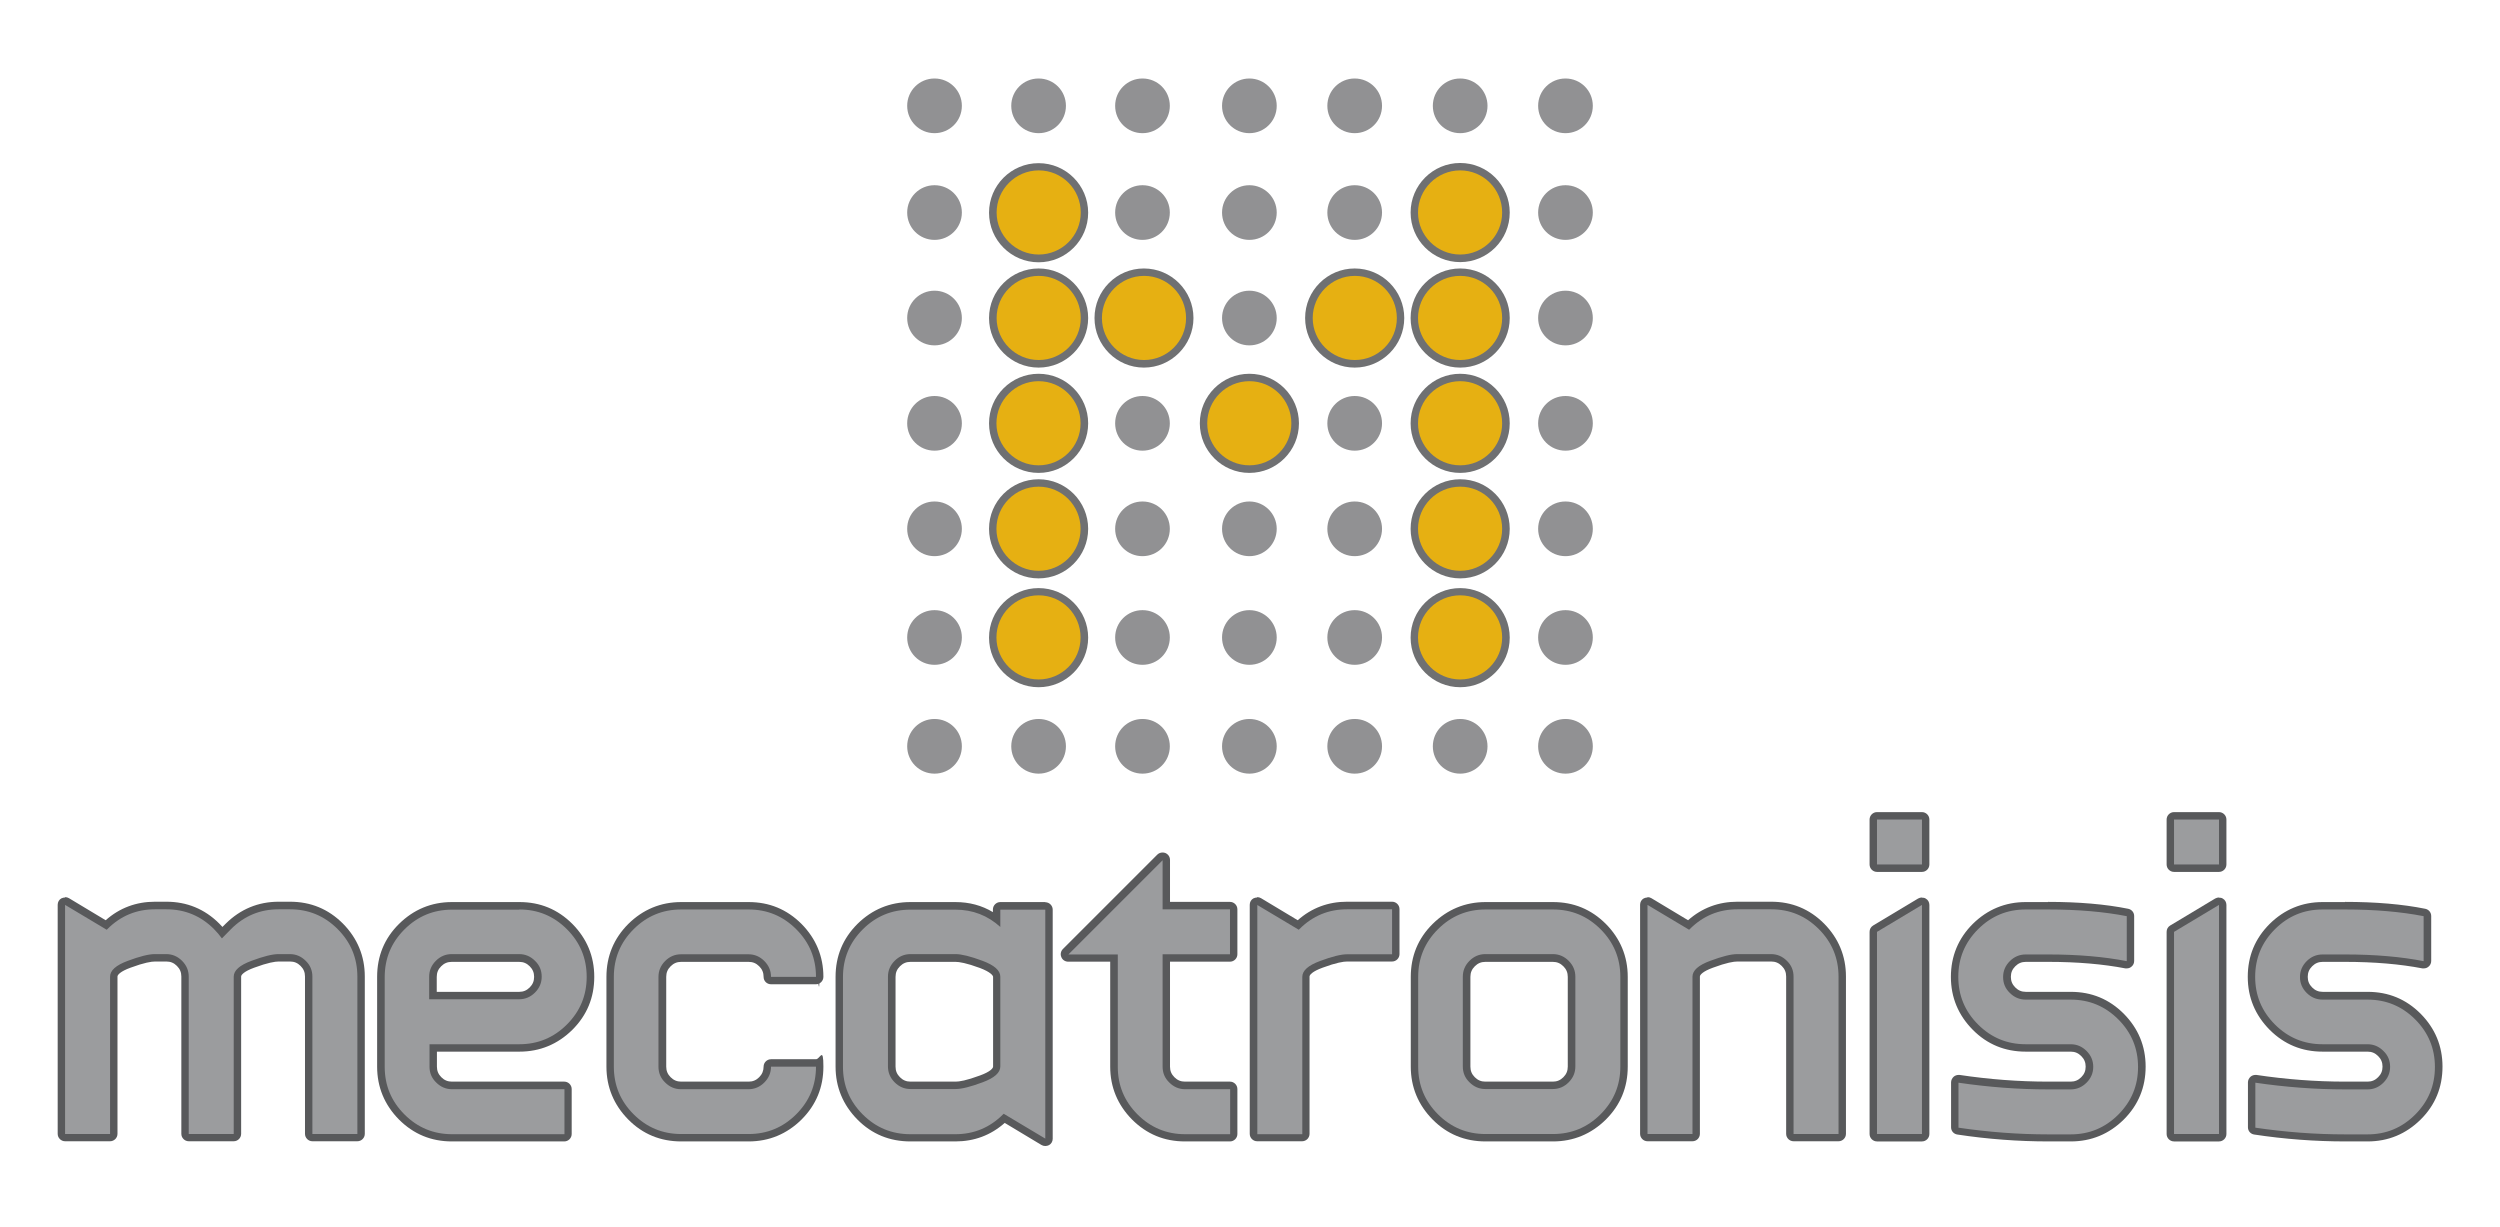 <?xml version="1.0" encoding="UTF-8" standalone="no"?>
<svg xmlns="http://www.w3.org/2000/svg" id="Layer_1" version="1.1" viewBox="0 0 1417.3 695.8" width="1417.3" height="695.8">
  <defs>
    <style>
      .st0 {
        fill: #58595b;
      }

      .st1 {
        fill: #919193;
      }

      .st2 {
        fill: #9b9c9e;
      }

      .st3 {
        fill: #6f7072;
      }

      .st4 {
        fill: #e6b012;
      }
    </style>
  </defs>
  <g>
    <g>
      <path class="st3" d="M588.8,333.4c-15.5,0-28.1,12.6-28.1,28.1s12.6,28.1,28.1,28.1,28.1-12.6,28.1-28.1-12.6-28.1-28.1-28.1Z"></path>
      <path class="st3" d="M588.8,271.7c-15.5,0-28.1,12.6-28.1,28.1s12.6,28.1,28.1,28.1,28.1-12.6,28.1-28.1-12.6-28.1-28.1-28.1Z"></path>
      <path class="st3" d="M588.8,211.9c-15.5,0-28.1,12.6-28.1,28.1s12.6,28.1,28.1,28.1,28.1-12.6,28.1-28.1-12.6-28.1-28.1-28.1Z"></path>
      <path class="st3" d="M588.8,152.2c-15.5,0-28.1,12.6-28.1,28.1s12.6,28.1,28.1,28.1,28.1-12.6,28.1-28.1-12.6-28.1-28.1-28.1Z"></path>
      <path class="st3" d="M588.8,92.5c-15.5,0-28.1,12.6-28.1,28.1s12.6,28.1,28.1,28.1,28.1-12.6,28.1-28.1-12.6-28.1-28.1-28.1Z"></path>
      <path class="st3" d="M648.5,152.2c-15.5,0-28,12.6-28,28.1s12.6,28.1,28,28.1,28.1-12.6,28.1-28.1-12.6-28.1-28.1-28.1Z"></path>
      <path class="st3" d="M827.8,333.4c-15.5,0-28.1,12.6-28.1,28.1s12.6,28.1,28.1,28.1,28.1-12.6,28.1-28.1-12.6-28.1-28.1-28.1Z"></path>
      <path class="st3" d="M827.8,271.7c-15.5,0-28.1,12.6-28.1,28.1s12.6,28.1,28.1,28.1,28.1-12.6,28.1-28.1-12.6-28.1-28.1-28.1Z"></path>
      <path class="st3" d="M827.8,211.9c-15.5,0-28.1,12.6-28.1,28.1s12.6,28.1,28.1,28.1,28.1-12.6,28.1-28.1-12.6-28.1-28.1-28.1Z"></path>
      <path class="st3" d="M827.8,152.2c-15.5,0-28.1,12.6-28.1,28.1s12.6,28.1,28.1,28.1,28.1-12.6,28.1-28.1-12.6-28.1-28.1-28.1Z"></path>
      <path class="st3" d="M827.8,148.6c15.5,0,28.1-12.6,28.1-28.1s-12.6-28.1-28.1-28.1-28.1,12.6-28.1,28.1,12.6,28.1,28.1,28.1Z"></path>
      <path class="st3" d="M768,152.2c-15.5,0-28.1,12.6-28.1,28.1s12.6,28.1,28.1,28.1,28.1-12.6,28.1-28.1-12.6-28.1-28.1-28.1Z"></path>
      <path class="st3" d="M708.3,211.9c-15.5,0-28.1,12.6-28.1,28.1s12.6,28.1,28.1,28.1,28.1-12.6,28.1-28.1-12.6-28.1-28.1-28.1Z"></path>
    </g>
    <path class="st4" d="M732.1,240c0,13.2-10.7,23.8-23.8,23.8s-23.9-10.7-23.9-23.8,10.7-23.9,23.9-23.9,23.8,10.7,23.8,23.9Z"></path>
    <path class="st4" d="M672.4,180.3c0,13.2-10.7,23.8-23.8,23.8s-23.9-10.7-23.9-23.8,10.7-23.9,23.9-23.9,23.8,10.7,23.8,23.9Z"></path>
    <path class="st4" d="M612.7,120.5c0,13.2-10.7,23.8-23.8,23.8s-23.9-10.7-23.9-23.8,10.7-23.9,23.9-23.9,23.8,10.7,23.8,23.9Z"></path>
    <path class="st4" d="M612.7,180.3c0,13.2-10.7,23.8-23.8,23.8s-23.9-10.7-23.9-23.8,10.7-23.9,23.9-23.9,23.8,10.7,23.8,23.9Z"></path>
    <path class="st4" d="M612.6,240c0,13.2-10.7,23.8-23.8,23.8s-23.9-10.7-23.9-23.8,10.7-23.9,23.9-23.9,23.8,10.7,23.8,23.9Z"></path>
    <path class="st4" d="M612.6,299.8c0,13.2-10.7,23.8-23.8,23.8s-23.9-10.7-23.9-23.8,10.7-23.9,23.9-23.9,23.8,10.7,23.8,23.9Z"></path>
    <path class="st4" d="M612.6,361.4c0,13.2-10.7,23.8-23.8,23.8s-23.9-10.7-23.9-23.8,10.7-23.9,23.9-23.9,23.8,10.7,23.8,23.9Z"></path>
    <path class="st4" d="M851.6,361.4c0,13.2-10.7,23.8-23.8,23.8s-23.9-10.7-23.9-23.8,10.7-23.9,23.9-23.9,23.8,10.7,23.8,23.9Z"></path>
    <path class="st4" d="M851.6,299.8c0,13.2-10.7,23.8-23.8,23.8s-23.9-10.7-23.9-23.8,10.7-23.9,23.9-23.9,23.8,10.7,23.8,23.9Z"></path>
    <path class="st4" d="M851.6,240c0,13.2-10.7,23.8-23.8,23.8s-23.9-10.7-23.9-23.8,10.7-23.9,23.9-23.9,23.8,10.7,23.8,23.9Z"></path>
    <path class="st4" d="M851.6,180.3c0,13.2-10.7,23.8-23.8,23.8s-23.9-10.7-23.9-23.8,10.7-23.9,23.9-23.9,23.8,10.7,23.8,23.9Z"></path>
    <path class="st4" d="M851.6,120.5c0,13.2-10.7,23.8-23.8,23.8s-23.9-10.7-23.9-23.8,10.7-23.9,23.9-23.9,23.8,10.7,23.8,23.9Z"></path>
    <path class="st4" d="M791.9,180.3c0,13.2-10.7,23.8-23.8,23.8s-23.9-10.7-23.9-23.8,10.7-23.9,23.9-23.9,23.8,10.7,23.8,23.9Z"></path>
    <path class="st1" d="M545.3,60c0,8.6-6.9,15.5-15.5,15.5s-15.5-6.9-15.5-15.5,6.9-15.5,15.5-15.5,15.5,6.9,15.5,15.5Z"></path>
    <path class="st1" d="M604.3,60c0,8.6-6.9,15.5-15.5,15.5s-15.5-6.9-15.5-15.5,6.9-15.5,15.5-15.5,15.5,6.9,15.5,15.5Z"></path>
    <path class="st1" d="M663.2,60c0,8.6-6.9,15.5-15.5,15.5s-15.5-6.9-15.5-15.5,6.9-15.5,15.5-15.5,15.5,6.9,15.5,15.5Z"></path>
    <path class="st1" d="M723.8,60c0,8.6-6.9,15.5-15.5,15.5s-15.5-6.9-15.5-15.5,7-15.5,15.5-15.5,15.5,6.9,15.5,15.5Z"></path>
    <path class="st1" d="M783.5,60c0,8.6-6.9,15.5-15.5,15.5s-15.5-6.9-15.5-15.5,6.9-15.5,15.5-15.5,15.5,6.9,15.5,15.5Z"></path>
    <path class="st1" d="M843.3,60c0,8.6-6.9,15.5-15.5,15.5s-15.5-6.9-15.5-15.5,6.9-15.5,15.5-15.5,15.5,6.9,15.5,15.5Z"></path>
    <path class="st1" d="M903,60c0,8.6-6.9,15.5-15.5,15.5s-15.5-6.9-15.5-15.5,6.9-15.5,15.5-15.5,15.5,6.9,15.5,15.5Z"></path>
    <path class="st1" d="M545.3,120.5c0,8.6-6.9,15.5-15.5,15.5s-15.5-6.9-15.5-15.5,6.9-15.5,15.5-15.5,15.5,6.9,15.5,15.5Z"></path>
    <path class="st1" d="M663.2,120.5c0,8.6-6.9,15.5-15.5,15.5s-15.5-6.9-15.5-15.5,6.9-15.5,15.5-15.5,15.5,6.9,15.5,15.5Z"></path>
    <path class="st1" d="M723.8,120.5c0,8.6-6.9,15.5-15.5,15.5s-15.5-6.9-15.5-15.5,7-15.5,15.5-15.5,15.5,6.9,15.5,15.5Z"></path>
    <path class="st1" d="M783.5,120.5c0,8.6-6.9,15.5-15.5,15.5s-15.5-6.9-15.5-15.5,6.9-15.5,15.5-15.5,15.5,6.9,15.5,15.5Z"></path>
    <path class="st1" d="M903,120.5c0,8.6-6.9,15.5-15.5,15.5s-15.5-6.9-15.5-15.5,6.9-15.5,15.5-15.5,15.5,6.9,15.5,15.5Z"></path>
    <path class="st1" d="M545.3,240c0,8.6-6.9,15.5-15.5,15.5s-15.5-6.9-15.5-15.5,6.9-15.5,15.5-15.5,15.5,6.9,15.5,15.5Z"></path>
    <path class="st1" d="M663.2,240c0,8.6-6.9,15.5-15.5,15.5s-15.5-6.9-15.5-15.5,6.9-15.5,15.5-15.5,15.5,6.9,15.5,15.5Z"></path>
    <path class="st1" d="M783.5,240c0,8.6-6.9,15.5-15.5,15.5s-15.5-6.9-15.5-15.5,6.9-15.5,15.5-15.5,15.5,6.9,15.5,15.5Z"></path>
    <path class="st1" d="M903,240c0,8.6-6.9,15.5-15.5,15.5s-15.5-6.9-15.5-15.5,6.9-15.5,15.5-15.5,15.5,6.9,15.5,15.5Z"></path>
    <path class="st1" d="M545.3,299.8c0,8.6-6.9,15.5-15.5,15.5s-15.5-6.9-15.5-15.5,6.9-15.5,15.5-15.5,15.5,6.9,15.5,15.5Z"></path>
    <path class="st1" d="M663.2,299.8c0,8.6-6.9,15.5-15.5,15.5s-15.5-6.9-15.5-15.5,6.9-15.5,15.5-15.5,15.5,6.9,15.5,15.5Z"></path>
    <path class="st1" d="M723.8,299.8c0,8.6-6.9,15.5-15.5,15.5s-15.5-6.9-15.5-15.5,7-15.5,15.5-15.5,15.5,6.9,15.5,15.5Z"></path>
    <path class="st1" d="M783.5,299.8c0,8.6-6.9,15.5-15.5,15.5s-15.5-6.9-15.5-15.5,6.9-15.5,15.5-15.5,15.5,6.9,15.5,15.5Z"></path>
    <path class="st1" d="M903,299.8c0,8.6-6.9,15.5-15.5,15.5s-15.5-6.9-15.5-15.5,6.9-15.5,15.5-15.5,15.5,6.9,15.5,15.5Z"></path>
    <path class="st1" d="M545.3,361.4c0,8.6-6.9,15.5-15.5,15.5s-15.5-6.9-15.5-15.5,6.9-15.5,15.5-15.5,15.5,6.9,15.5,15.5Z"></path>
    <path class="st1" d="M663.2,361.4c0,8.6-6.9,15.5-15.5,15.5s-15.5-6.9-15.5-15.5,6.9-15.5,15.5-15.5,15.5,6.9,15.5,15.5Z"></path>
    <path class="st1" d="M723.8,361.4c0,8.6-6.9,15.5-15.5,15.5s-15.5-6.9-15.5-15.5,7-15.5,15.5-15.5,15.5,6.9,15.5,15.5Z"></path>
    <path class="st1" d="M783.5,361.4c0,8.6-6.9,15.5-15.5,15.5s-15.5-6.9-15.5-15.5,6.9-15.5,15.5-15.5,15.5,6.9,15.5,15.5Z"></path>
    <path class="st1" d="M903,361.4c0,8.6-6.9,15.5-15.5,15.5s-15.5-6.9-15.5-15.5,6.9-15.5,15.5-15.5,15.5,6.9,15.5,15.5Z"></path>
    <path class="st1" d="M545.3,423.1c0,8.6-6.9,15.5-15.5,15.5s-15.5-6.9-15.5-15.5,6.9-15.5,15.5-15.5,15.5,6.9,15.5,15.5Z"></path>
    <path class="st1" d="M663.2,423.1c0,8.6-6.9,15.5-15.5,15.5s-15.5-6.9-15.5-15.5,6.9-15.5,15.5-15.5,15.5,6.9,15.5,15.5Z"></path>
    <path class="st1" d="M723.8,423.1c0,8.6-6.9,15.5-15.5,15.5s-15.5-6.9-15.5-15.5,7-15.5,15.5-15.5,15.5,6.9,15.5,15.5Z"></path>
    <path class="st1" d="M783.5,423.1c0,8.6-6.9,15.5-15.5,15.5s-15.5-6.9-15.5-15.5,6.9-15.5,15.5-15.5,15.5,6.9,15.5,15.5Z"></path>
    <path class="st1" d="M843.3,423.1c0,8.6-6.9,15.5-15.5,15.5s-15.5-6.9-15.5-15.5,6.9-15.5,15.5-15.5,15.5,6.9,15.5,15.5Z"></path>
    <path class="st1" d="M604.3,423.1c0,8.6-6.9,15.5-15.5,15.5s-15.5-6.9-15.5-15.5,6.9-15.5,15.5-15.5,15.5,6.9,15.5,15.5Z"></path>
    <path class="st1" d="M903,423.1c0,8.6-6.9,15.5-15.5,15.5s-15.5-6.9-15.5-15.5,6.9-15.5,15.5-15.5,15.5,6.9,15.5,15.5Z"></path>
    <path class="st1" d="M545.3,180.3c0,8.6-6.9,15.5-15.5,15.5s-15.5-6.9-15.5-15.5,6.9-15.5,15.5-15.5,15.5,6.9,15.5,15.5Z"></path>
    <path class="st1" d="M723.8,180.3c0,8.6-6.9,15.5-15.5,15.5s-15.5-6.9-15.5-15.5,7-15.5,15.5-15.5,15.5,6.9,15.5,15.5Z"></path>
    <path class="st1" d="M903,180.3c0,8.6-6.9,15.5-15.5,15.5s-15.5-6.9-15.5-15.5,6.9-15.5,15.5-15.5,15.5,6.9,15.5,15.5Z"></path>
  </g>
  <g>
    <g>
      <path class="st2" d="M177,645c-1.2,0-2.1-.9-2.1-2.1v-89.2c0-2.9-1-5.4-3.1-7.5-2.1-2.1-4.6-3.1-7.5-3.1h-6.4c-3.2,0-8.1,1.2-14.6,3.6-4,1.5-8.8,3.9-8.8,7v89.2c0,1.2-.9,2.1-2.1,2.1h-25.5c-1.2,0-2.1-.9-2.1-2.1v-89.2c0-2.9-1-5.4-3.1-7.5-2.1-2.1-4.6-3.1-7.5-3.1h-6.4c-3.2,0-8.1,1.2-14.6,3.6-4,1.5-8.8,3.9-8.8,7v89.2c0,1.2-.9,2.1-2.1,2.1h-25.5c-1.2,0-2.1-.9-2.1-2.1v-129.9c0-.8.4-1.5,1.1-1.8.3-.2.7-.3,1-.3s.7,0,1.1.3l22.2,13.3c7.8-7.4,17-11.1,27.7-11.1h6.4c11,0,20.6,4,28.5,11.8,1.2,1.2,2.2,2.4,3.2,3.6,1.3-1.3,2.4-2.5,3.5-3.6,7.8-7.8,17.4-11.8,28.5-11.8h6.4c11.1,0,20.6,4,28.5,11.8,7.8,7.8,11.8,17.4,11.8,28.5v89.2c0,1.2-.9,2.1-2.1,2.1h-25.5Z"></path>
      <path class="st0" d="M36.9,513l23.6,14.1c.2-.2.3-.3.4-.4,7.5-7.5,16.5-11.2,27-11.2h6.4c10.5,0,19.5,3.7,27,11.2,1.7,1.7,3.2,3.5,4.5,5.3,1.8-1.9,3.5-3.6,5.2-5.3,7.5-7.5,16.5-11.2,27-11.2h6.4c10.5,0,19.5,3.7,27,11.2,7.5,7.5,11.2,16.5,11.2,27v89.2h-25.5v-89.2c0-3.5-1.2-6.5-3.8-9-2.5-2.5-5.5-3.8-9-3.8h-6.4c-3.5,0-8.6,1.3-15.3,3.8-6.8,2.5-10.1,5.5-10.1,9v89.2h-25.5v-89.2c0-3.5-1.3-6.5-3.8-9-2.5-2.5-5.5-3.8-9-3.8h-6.4c-3.5,0-8.6,1.3-15.3,3.8-6.8,2.5-10.1,5.5-10.1,9v89.2h-25.5v-129.9M36.9,508.8c-.7,0-1.4.2-2.1.5-1.3.7-2.1,2.1-2.1,3.6v129.9c0,2.3,1.9,4.2,4.2,4.2h25.5c2.3,0,4.2-1.9,4.2-4.2v-89.2c0-.9,1.6-2.9,7.4-5,7.8-2.9,11.9-3.5,13.9-3.5h6.4c2.4,0,4.3.8,6,2.5,1.7,1.7,2.5,3.6,2.5,6v89.2c0,2.3,1.9,4.2,4.2,4.2h25.5c2.3,0,4.2-1.9,4.2-4.2v-89.2c0-.9,1.6-2.9,7.4-5,7.8-2.9,11.9-3.5,13.9-3.5h6.4c2.4,0,4.3.8,6,2.5,1.7,1.7,2.5,3.6,2.5,6v89.2c0,2.3,1.9,4.2,4.2,4.2h25.5c2.3,0,4.2-1.9,4.2-4.2v-89.2c0-11.6-4.2-21.7-12.4-30-8.3-8.3-18.3-12.4-30-12.4h-6.4c-11.6,0-21.7,4.2-30,12.4-.6.6-1.3,1.3-1.9,1.9-.6-.7-1.2-1.3-1.8-1.9-8.3-8.3-18.4-12.4-30-12.4h-6.4c-10.7,0-20.1,3.5-28,10.5l-20.8-12.5c-.7-.4-1.4-.6-2.2-.6h0Z"></path>
    </g>
    <g>
      <path class="st2" d="M256.1,645c-11.1,0-20.6-4-28.5-11.8-7.8-7.8-11.8-17.4-11.8-28.5v-50.9c0-11.1,4-20.6,11.8-28.5,7.8-7.8,17.4-11.8,28.5-11.8h38.2c11,0,20.6,4,28.5,11.8,7.8,7.8,11.8,17.4,11.8,28.5s-4,20.6-11.8,28.5c-7.9,7.8-17.4,11.8-28.5,11.8h-48.8v10.6c0,2.9,1,5.4,3.1,7.5,2.1,2.1,4.6,3.1,7.5,3.1h63.7c1.2,0,2.1.9,2.1,2.1v25.5c0,1.2-.9,2.1-2.1,2.1h-63.7ZM294.4,564.4c2.9,0,5.4-1,7.5-3.1,2.1-2.1,3.1-4.6,3.1-7.5s-1-5.4-3.1-7.5c-2.1-2.1-4.6-3.1-7.5-3.1h-38.2c-2.9,0-5.4,1-7.5,3.1-2.1,2.1-3.1,4.6-3.1,7.5v10.6h48.8Z"></path>
      <path class="st0" d="M294.4,515.6c10.5,0,19.5,3.7,27,11.2,7.5,7.5,11.2,16.5,11.2,27s-3.7,19.5-11.2,27c-7.5,7.5-16.5,11.2-27,11.2h-50.9v12.7c0,3.5,1.2,6.5,3.8,9,2.5,2.5,5.5,3.8,9,3.8h63.7v25.5h-63.7c-10.5,0-19.5-3.7-27-11.2-7.5-7.5-11.2-16.5-11.2-27v-50.9c0-10.5,3.7-19.5,11.2-27,7.5-7.5,16.5-11.2,27-11.2h38.2M243.4,566.5h50.9c3.5,0,6.5-1.3,9-3.8,2.5-2.5,3.8-5.5,3.8-9s-1.2-6.5-3.8-9c-2.5-2.5-5.5-3.8-9-3.8h-38.2c-3.5,0-6.5,1.3-9,3.8-2.5,2.5-3.8,5.5-3.8,9v12.7M294.4,511.4h-38.2c-11.6,0-21.7,4.2-30,12.4-8.3,8.2-12.4,18.3-12.4,30v50.9c0,11.6,4.2,21.7,12.4,30,8.3,8.3,18.3,12.4,30,12.4h63.7c2.3,0,4.2-1.9,4.2-4.2v-25.5c0-2.3-1.9-4.2-4.2-4.2h-63.7c-2.4,0-4.3-.8-6-2.5-1.7-1.7-2.5-3.6-2.5-6v-8.5h46.8c11.6,0,21.7-4.2,30-12.4,8.3-8.3,12.4-18.3,12.4-30s-4.2-21.7-12.4-30c-8.3-8.3-18.3-12.4-30-12.4h0ZM247.6,562.3v-8.5c0-2.4.8-4.3,2.5-6,1.7-1.7,3.6-2.5,6-2.5h38.2c2.4,0,4.3.8,6,2.5,1.7,1.7,2.5,3.6,2.5,6s-.8,4.3-2.5,6c-1.7,1.7-3.6,2.5-6,2.5h-46.8Z"></path>
    </g>
    <g>
      <path class="st2" d="M386.2,645c-11.1,0-20.6-4-28.5-11.8-7.8-7.8-11.8-17.4-11.8-28.5v-50.9c0-11.1,4-20.6,11.8-28.5,7.8-7.8,17.4-11.8,28.5-11.8h38.2c11,0,20.6,4,28.5,11.8,7.8,7.9,11.8,17.4,11.8,28.5s-.9,2.1-2.1,2.1h-25.5c-1.2,0-2.1-.9-2.1-2.1,0-2.9-1-5.4-3.1-7.5-2.1-2.1-4.6-3.1-7.5-3.1h-38.2c-2.9,0-5.4,1-7.5,3.1-2.1,2.1-3.1,4.6-3.1,7.5v50.9c0,2.9,1,5.4,3.1,7.5,2.1,2.1,4.6,3.1,7.5,3.1h38.2c2.9,0,5.4-1,7.5-3.1,2.1-2.1,3.1-4.6,3.1-7.5s.9-2.1,2.1-2.1h25.5c1.2,0,2.1.9,2.1,2.1,0,11-4,20.6-11.8,28.5-7.9,7.8-17.4,11.8-28.5,11.8h-38.2Z"></path>
      <path class="st0" d="M424.4,515.6c10.5,0,19.5,3.7,27,11.2,7.5,7.5,11.2,16.5,11.2,27h-25.5c0-3.5-1.3-6.5-3.8-9-2.5-2.5-5.5-3.8-9-3.8h-38.2c-3.5,0-6.5,1.3-9,3.8-2.5,2.5-3.8,5.5-3.8,9v50.9c0,3.5,1.2,6.5,3.8,9,2.5,2.5,5.5,3.8,9,3.8h38.2c3.5,0,6.5-1.3,9-3.8,2.5-2.5,3.8-5.5,3.8-9h25.5c0,10.5-3.7,19.5-11.2,27-7.5,7.5-16.5,11.2-27,11.2h-38.2c-10.5,0-19.5-3.7-27-11.2-7.5-7.5-11.2-16.5-11.2-27v-50.9c0-10.5,3.7-19.5,11.2-27,7.5-7.5,16.5-11.2,27-11.2h38.2M424.4,511.4h-38.2c-11.6,0-21.7,4.2-30,12.4-8.2,8.2-12.4,18.3-12.4,30v50.9c0,11.6,4.2,21.7,12.4,30,8.2,8.3,18.3,12.4,30,12.4h38.2c11.6,0,21.7-4.2,30-12.4,8.3-8.3,12.4-18.3,12.4-30s-1.9-4.2-4.2-4.2h-25.5c-2.3,0-4.2,1.9-4.2,4.2s-.8,4.3-2.5,6c-1.7,1.7-3.6,2.5-6,2.5h-38.2c-2.4,0-4.3-.8-6-2.5-1.7-1.7-2.5-3.6-2.5-6v-50.9c0-2.4.8-4.3,2.5-6,1.7-1.7,3.6-2.5,6-2.5h38.2c2.4,0,4.3.8,6,2.5,1.7,1.7,2.5,3.6,2.5,6s1.9,4.2,4.2,4.2h25.5c2.3,0,4.2-1.9,4.2-4.2,0-11.6-4.2-21.7-12.4-30-8.3-8.3-18.3-12.4-30-12.4h0Z"></path>
    </g>
    <g>
      <path class="st2" d="M592.6,647.6c-.4,0-.7,0-1.1-.3l-22.2-13.3c-7.7,7.3-17,11.1-27.7,11.1h-25.5c-11.1,0-20.6-4-28.5-11.8-7.8-7.8-11.8-17.4-11.8-28.5v-50.9c0-11.1,4-20.6,11.8-28.5,7.8-7.8,17.4-11.8,28.5-11.8h25.5c8.8,0,16.6,2.5,23.4,7.5v-5.4c0-1.2.9-2.1,2.1-2.1h25.5c1.2,0,2.1.9,2.1,2.1v129.9c0,.8-.4,1.5-1.1,1.8-.3.2-.7.3-1,.3ZM516.2,543.1c-2.9,0-5.4,1-7.5,3.1-2.1,2.1-3.1,4.6-3.1,7.5v50.9c0,2.9,1,5.4,3.1,7.5,2.1,2.1,4.6,3.1,7.5,3.1h25.5c3.2,0,8.1-1.2,14.6-3.6,4-1.5,8.8-3.9,8.8-7v-50.9c0-3.1-4.8-5.5-8.8-7-6.5-2.4-11.4-3.6-14.6-3.6h-25.5Z"></path>
      <path class="st0" d="M592.6,515.6v129.9l-23.6-14.1c-.2.2-.3.3-.4.4-7.5,7.5-16.5,11.2-27,11.2h-25.5c-10.5,0-19.5-3.7-27-11.2-7.5-7.5-11.2-16.5-11.2-27v-50.9c0-10.5,3.7-19.5,11.2-27,7.5-7.5,16.5-11.2,27-11.2h25.5c9.9,0,18.3,3.3,25.5,9.8v-9.8h25.5M516.2,617.4h25.5c3.5,0,8.6-1.3,15.3-3.8,6.8-2.5,10.1-5.5,10.1-9v-50.9c0-3.5-3.4-6.5-10.1-9-6.7-2.5-11.9-3.8-15.3-3.8h-25.5c-3.5,0-6.5,1.3-9,3.8-2.5,2.5-3.8,5.5-3.8,9v50.9c0,3.5,1.3,6.5,3.8,9,2.5,2.5,5.5,3.8,9,3.8M592.6,511.4h-25.5c-2.3,0-4.2,1.9-4.2,4.2v1.5c-6.3-3.8-13.4-5.7-21.3-5.7h-25.5c-11.6,0-21.7,4.2-30,12.4-8.3,8.3-12.4,18.3-12.4,30v50.9c0,11.6,4.2,21.7,12.4,30s18.3,12.4,30,12.4h25.5c10.7,0,20.1-3.5,28-10.5l20.8,12.5c.7.4,1.4.6,2.2.6s1.4-.2,2.1-.5c1.3-.7,2.1-2.1,2.1-3.6v-129.9c0-2.3-1.9-4.2-4.2-4.2h0ZM516.2,613.2c-2.4,0-4.3-.8-6-2.5-1.7-1.7-2.5-3.6-2.5-6v-50.9c0-2.4.8-4.3,2.5-6,1.7-1.7,3.6-2.5,6-2.5h25.5c2,0,6.1.6,13.9,3.5,5.8,2.2,7.4,4.2,7.4,5v50.9c0,.9-1.6,2.9-7.4,5-7.8,2.9-11.8,3.5-13.9,3.5h-25.5Z"></path>
    </g>
    <g>
      <path class="st2" d="M671.9,645c-11.1,0-20.6-4-28.5-11.8-7.8-7.8-11.8-17.4-11.8-28.5v-61.6h-25.9c-.8,0-1.6-.5-1.9-1.3-.3-.8-.1-1.7.5-2.3l53.5-53.5c.4-.4.9-.6,1.5-.6s.5,0,.8.2c.8.3,1.3,1.1,1.3,1.9v25.9h36.1c1.2,0,2.1.9,2.1,2.1v25.5c0,1.2-.9,2.1-2.1,2.1h-36.1v61.6c0,2.9,1,5.4,3.1,7.5,2.1,2.1,4.6,3.1,7.5,3.1h25.5c1.2,0,2.1.9,2.1,2.1v25.5c0,1.2-.9,2.1-2.1,2.1h-25.5Z"></path>
      <path class="st0" d="M659.1,487.5v28h38.2v25.5h-38.2v63.7c0,3.5,1.2,6.5,3.8,9,2.5,2.5,5.5,3.8,9,3.8h25.5v25.5h-25.5c-10.5,0-19.5-3.7-27-11.2-7.5-7.5-11.2-16.5-11.2-27v-63.7h-28l53.5-53.5M659.1,483.3c-1.1,0-2.2.4-3,1.2l-53.5,53.5c-1.2,1.2-1.6,3-.9,4.6.6,1.6,2.2,2.6,3.9,2.6h23.8v59.5c0,11.6,4.2,21.7,12.4,30,8.3,8.3,18.3,12.4,30,12.4h25.5c2.3,0,4.2-1.9,4.2-4.2v-25.5c0-2.3-1.9-4.2-4.2-4.2h-25.5c-2.4,0-4.3-.8-6-2.5-1.7-1.7-2.5-3.6-2.5-6v-59.5h34c2.3,0,4.2-1.9,4.2-4.2v-25.5c0-2.3-1.9-4.2-4.2-4.2h-34v-23.8c0-1.7-1-3.2-2.6-3.9-.5-.2-1.1-.3-1.6-.3h0Z"></path>
    </g>
    <g>
      <path class="st2" d="M712.7,645c-1.2,0-2.1-.9-2.1-2.1v-129.9c0-.8.4-1.5,1.1-1.8.3-.2.7-.3,1-.3s.7,0,1.1.3l22.2,13.3c7.7-7.3,17-11.1,27.7-11.1h25.5c1.2,0,2.1.9,2.1,2.1v25.5c0,1.2-.9,2.1-2.1,2.1h-25.5c-3.2,0-8.1,1.2-14.6,3.6-4,1.5-8.8,3.9-8.8,7v89.2c0,1.2-.9,2.1-2.1,2.1h-25.5Z"></path>
      <path class="st0" d="M712.7,513l23.6,14.1c.2-.2.3-.3.4-.4,7.5-7.5,16.5-11.2,27-11.2h25.5v25.5h-25.5c-3.5,0-8.6,1.3-15.3,3.8-6.8,2.5-10.1,5.5-10.1,9v89.2h-25.5v-129.9M712.7,508.8c-.7,0-1.4.2-2.1.5-1.3.7-2.1,2.1-2.1,3.6v129.9c0,2.3,1.9,4.2,4.2,4.2h25.5c2.3,0,4.2-1.9,4.2-4.2v-89.2c0-.9,1.6-2.9,7.4-5,7.8-2.9,11.9-3.5,13.9-3.5h25.5c2.3,0,4.2-1.9,4.2-4.2v-25.5c0-2.3-1.9-4.2-4.2-4.2h-25.5c-10.7,0-20.1,3.5-28,10.5l-20.8-12.5c-.7-.4-1.4-.6-2.2-.6h0Z"></path>
    </g>
    <g>
      <path class="st2" d="M842.1,645c-11.1,0-20.6-4-28.5-11.8-7.8-7.8-11.8-17.4-11.8-28.5v-50.9c0-11.1,4-20.6,11.8-28.5,7.8-7.8,17.4-11.8,28.5-11.8h38.2c11,0,20.6,4,28.5,11.8,7.8,7.9,11.8,17.4,11.8,28.5v50.9c0,11-4,20.6-11.8,28.5-7.9,7.8-17.4,11.8-28.5,11.8h-38.2ZM842.1,543.1c-2.9,0-5.4,1-7.5,3.1-2.1,2.1-3.1,4.6-3.1,7.5v50.9c0,2.9,1,5.4,3.1,7.5,2.1,2.1,4.6,3.1,7.5,3.1h38.2c2.9,0,5.4-1,7.5-3.1,2.1-2.1,3.1-4.6,3.1-7.5v-50.9c0-2.9-1-5.4-3.1-7.5-2.1-2.1-4.6-3.1-7.5-3.1h-38.2Z"></path>
      <path class="st0" d="M880.4,515.6c10.5,0,19.5,3.7,27,11.2,7.5,7.5,11.2,16.5,11.2,27v50.9c0,10.5-3.7,19.5-11.2,27-7.5,7.5-16.5,11.2-27,11.2h-38.2c-10.5,0-19.5-3.7-27-11.2-7.5-7.5-11.2-16.5-11.2-27v-50.9c0-10.5,3.7-19.5,11.2-27,7.5-7.5,16.5-11.2,27-11.2h38.2M842.1,617.4h38.2c3.5,0,6.5-1.3,9-3.8,2.5-2.5,3.8-5.5,3.8-9v-50.9c0-3.5-1.3-6.5-3.8-9s-5.5-3.8-9-3.8h-38.2c-3.5,0-6.5,1.3-9,3.8-2.5,2.5-3.8,5.5-3.8,9v50.9c0,3.5,1.2,6.5,3.8,9,2.5,2.5,5.5,3.8,9,3.8M880.4,511.4h-38.2c-11.6,0-21.7,4.2-30,12.4-8.3,8.2-12.4,18.3-12.4,30v50.9c0,11.6,4.2,21.7,12.4,30,8.2,8.3,18.3,12.4,30,12.4h38.2c11.6,0,21.7-4.2,30-12.4,8.3-8.3,12.4-18.3,12.4-30v-50.9c0-11.6-4.2-21.7-12.4-30-8.3-8.3-18.3-12.4-30-12.4h0ZM842.1,613.2c-2.4,0-4.3-.8-6-2.5-1.7-1.7-2.5-3.6-2.5-6v-50.9c0-2.4.8-4.3,2.5-6,1.7-1.7,3.6-2.5,6-2.5h38.2c2.4,0,4.3.8,6,2.5s2.5,3.6,2.5,6v50.9c0,2.4-.8,4.3-2.5,6-1.7,1.7-3.6,2.5-6,2.5h-38.2Z"></path>
    </g>
    <g>
      <path class="st2" d="M1016.8,645c-1.2,0-2.1-.9-2.1-2.1v-89.2c0-2.9-1-5.4-3.1-7.5-2.1-2.1-4.6-3.1-7.5-3.1h-19.1c-3.2,0-8.1,1.2-14.6,3.6-4,1.5-8.8,3.9-8.8,7v89.2c0,1.2-.9,2.1-2.1,2.1h-25.5c-1.2,0-2.1-.9-2.1-2.1v-129.9c0-.8.4-1.5,1.1-1.8.3-.2.7-.3,1-.3s.7,0,1.1.3l22.2,13.3c7.7-7.3,17-11.1,27.7-11.1h19.1c11,0,20.6,4,28.5,11.8,7.8,7.8,11.8,17.4,11.8,28.5v89.2c0,1.2-.9,2.1-2.1,2.1h-25.5Z"></path>
      <path class="st0" d="M934,513l23.6,14.1c.2-.2.3-.3.4-.4,7.5-7.5,16.5-11.2,27-11.2h19.1c10.5,0,19.5,3.7,27,11.2,7.5,7.5,11.2,16.5,11.2,27v89.2h-25.5v-89.2c0-3.5-1.2-6.5-3.8-9-2.5-2.5-5.5-3.8-9-3.8h-19.1c-3.5,0-8.6,1.3-15.3,3.8-6.8,2.5-10.1,5.5-10.1,9v89.2h-25.5v-129.9M934,508.8c-.7,0-1.4.2-2.1.5-1.3.7-2.1,2.1-2.1,3.6v129.9c0,2.3,1.9,4.2,4.2,4.2h25.5c2.3,0,4.2-1.9,4.2-4.2v-89.2c0-.9,1.6-2.9,7.4-5,7.8-2.9,11.8-3.5,13.9-3.5h19.1c2.4,0,4.3.8,6,2.5,1.7,1.7,2.5,3.6,2.5,6v89.2c0,2.3,1.9,4.2,4.2,4.2h25.5c2.3,0,4.2-1.9,4.2-4.2v-89.2c0-11.6-4.2-21.7-12.4-30-8.3-8.3-18.3-12.4-30-12.4h-19.1c-10.7,0-20.1,3.5-28,10.5l-20.8-12.5c-.7-.4-1.4-.6-2.2-.6h0Z"></path>
    </g>
    <g>
      <path class="st2" d="M1064.1,645c-1.2,0-2.1-.9-2.1-2.1v-114.6c0-.7.4-1.4,1-1.8l25.5-15.3c.3-.2.7-.3,1.1-.3s.7,0,1,.3c.7.4,1.1,1.1,1.1,1.8v129.9c0,1.2-.9,2.1-2.1,2.1h-25.5ZM1064.1,492.2c-1.2,0-2.1-.9-2.1-2.1v-25.5c0-1.2.9-2.1,2.1-2.1h25.5c1.2,0,2.1.9,2.1,2.1v25.5c0,1.2-.9,2.1-2.1,2.1h-25.5Z"></path>
      <path class="st0" d="M1089.6,464.6v25.5h-25.5v-25.5h25.5M1089.6,513v129.9h-25.5v-114.6l25.5-15.3M1089.6,460.4h-25.5c-2.3,0-4.2,1.9-4.2,4.2v25.5c0,2.3,1.9,4.2,4.2,4.2h25.5c2.3,0,4.2-1.9,4.2-4.2v-25.5c0-2.3-1.9-4.2-4.2-4.2h0ZM1089.6,508.8c-.7,0-1.5.2-2.2.6l-25.5,15.3c-1.3.8-2,2.1-2,3.6v114.6c0,2.3,1.9,4.2,4.2,4.2h25.5c2.3,0,4.2-1.9,4.2-4.2v-129.9c0-1.5-.8-2.9-2.1-3.6-.6-.4-1.4-.5-2.1-.5h0Z"></path>
    </g>
    <g>
      <path class="st2" d="M1161.1,645c-17,0-34.3-1.3-51.3-3.8-1-.2-1.8-1-1.8-2.1v-25.5c0-.6.3-1.2.7-1.6.4-.3.9-.5,1.4-.5s.2,0,.3,0c16.8,2.5,33.8,3.8,50.6,3.8h12.7c2.9,0,5.4-1,7.5-3.1,2.1-2.1,3.1-4.6,3.1-7.5s-1-5.4-3.1-7.5c-2.1-2.1-4.6-3.1-7.5-3.1h-25.5c-11.1,0-20.6-4-28.5-11.8-7.8-7.8-11.8-17.4-11.8-28.5s4-20.6,11.8-28.5c7.8-7.8,17.4-11.8,28.5-11.8h12.7c17,0,32.2,1.3,45,3.9,1,.2,1.7,1.1,1.7,2.1v25.5c0,.6-.3,1.2-.8,1.6-.4.3-.8.5-1.3.5s-.3,0-.4,0c-12.5-2.5-27.4-3.8-44.2-3.8h-12.7c-2.9,0-5.4,1-7.5,3.1-2.1,2.1-3.1,4.6-3.1,7.5s1,5.4,3.1,7.5c2.1,2.1,4.6,3.1,7.5,3.1h25.5c11,0,20.6,4,28.5,11.8,7.8,7.9,11.8,17.4,11.8,28.5s-4,20.6-11.8,28.5c-7.9,7.8-17.4,11.8-28.5,11.8h-12.7Z"></path>
      <path class="st0" d="M1161.1,515.6c17,0,31.8,1.3,44.6,3.8v25.5c-12.7-2.5-27.6-3.8-44.6-3.8h-12.7c-3.5,0-6.5,1.3-9,3.8-2.5,2.5-3.8,5.5-3.8,9s1.2,6.5,3.8,9c2.5,2.5,5.5,3.8,9,3.8h25.5c10.5,0,19.5,3.7,27,11.2,7.5,7.5,11.2,16.5,11.2,27s-3.7,19.5-11.2,27c-7.5,7.5-16.5,11.2-27,11.2h-12.7c-17,0-34-1.3-50.9-3.8v-25.5c17,2.5,34,3.8,50.9,3.8h12.7c3.5,0,6.5-1.3,9-3.8,2.5-2.5,3.8-5.5,3.8-9s-1.3-6.5-3.8-9c-2.5-2.5-5.5-3.8-9-3.8h-25.5c-10.5,0-19.5-3.7-27-11.2-7.5-7.5-11.2-16.5-11.2-27s3.7-19.5,11.2-27c7.5-7.5,16.5-11.2,27-11.2h12.7M1161.1,511.4h-12.7c-11.6,0-21.7,4.2-30,12.4-8.2,8.2-12.4,18.3-12.4,30s4.2,21.7,12.4,30c8.2,8.3,18.3,12.4,30,12.4h25.5c2.4,0,4.3.8,6,2.5,1.7,1.7,2.5,3.6,2.5,6s-.8,4.3-2.5,6c-1.7,1.7-3.6,2.5-6,2.5h-12.7c-16.7,0-33.6-1.3-50.3-3.8-.2,0-.4,0-.6,0-1,0-2,.4-2.7,1-.9.8-1.5,2-1.5,3.2v25.5c0,2.1,1.5,3.8,3.6,4.1,17.1,2.6,34.5,3.9,51.6,3.9h12.7c11.6,0,21.7-4.2,30-12.4,8.3-8.3,12.4-18.3,12.4-30s-4.2-21.7-12.4-30c-8.3-8.3-18.3-12.4-30-12.4h-25.5c-2.4,0-4.3-.8-6-2.5-1.7-1.7-2.5-3.6-2.5-6s.8-4.3,2.5-6c1.7-1.7,3.6-2.5,6-2.5h12.7c16.6,0,31.3,1.3,43.7,3.7.3,0,.5,0,.8,0,1,0,1.9-.3,2.7-1,1-.8,1.5-2,1.5-3.2v-25.5c0-2-1.4-3.7-3.4-4.1-12.9-2.6-28.2-3.9-45.4-3.9h0Z"></path>
    </g>
    <g>
      <path class="st2" d="M1232.5,645c-1.2,0-2.1-.9-2.1-2.1v-114.6c0-.7.4-1.4,1-1.8l25.5-15.3c.3-.2.7-.3,1.1-.3s.7,0,1,.3c.7.4,1.1,1.1,1.1,1.8v129.9c0,1.2-.9,2.1-2.1,2.1h-25.5ZM1232.5,492.2c-1.2,0-2.1-.9-2.1-2.1v-25.5c0-1.2.9-2.1,2.1-2.1h25.5c1.2,0,2.1.9,2.1,2.1v25.5c0,1.2-.9,2.1-2.1,2.1h-25.5Z"></path>
      <path class="st0" d="M1258,464.6v25.5h-25.5v-25.5h25.5M1258,513v129.9h-25.5v-114.6l25.5-15.3M1258,460.4h-25.5c-2.3,0-4.2,1.9-4.2,4.2v25.5c0,2.3,1.9,4.2,4.2,4.2h25.5c2.3,0,4.2-1.9,4.2-4.2v-25.5c0-2.3-1.9-4.2-4.2-4.2h0ZM1258,508.8c-.7,0-1.5.2-2.2.6l-25.5,15.3c-1.3.8-2,2.1-2,3.6v114.6c0,2.3,1.9,4.2,4.2,4.2h25.5c2.3,0,4.2-1.9,4.2-4.2v-129.9c0-1.5-.8-2.9-2.1-3.6-.6-.4-1.4-.5-2.1-.5h0Z"></path>
    </g>
    <g>
      <path class="st2" d="M1329.4,645c-17,0-34.2-1.3-51.3-3.8-1-.2-1.8-1-1.8-2.1v-25.5c0-.6.3-1.2.7-1.6.4-.3.9-.5,1.4-.5s.2,0,.3,0c16.8,2.5,33.8,3.8,50.6,3.8h12.7c2.9,0,5.4-1,7.5-3.1,2.1-2.1,3.1-4.6,3.1-7.5s-1-5.4-3.1-7.5c-2.1-2.1-4.6-3.1-7.5-3.1h-25.5c-11,0-20.6-4-28.5-11.8-7.8-7.8-11.8-17.4-11.8-28.5s4-20.6,11.8-28.5c7.9-7.8,17.4-11.8,28.5-11.8h12.7c17,0,32.2,1.3,45,3.9,1,.2,1.7,1.1,1.7,2.1v25.5c0,.6-.3,1.2-.8,1.6-.4.3-.8.5-1.3.5s-.3,0-.4,0c-12.5-2.5-27.4-3.8-44.2-3.8h-12.7c-2.9,0-5.4,1-7.5,3.1-2.1,2.1-3.1,4.6-3.1,7.5s1,5.4,3.1,7.5c2.1,2.1,4.6,3.1,7.5,3.1h25.5c11.1,0,20.6,4,28.5,11.8,7.8,7.8,11.8,17.4,11.8,28.5s-4,20.6-11.8,28.5c-7.8,7.8-17.4,11.8-28.5,11.8h-12.7Z"></path>
      <path class="st0" d="M1329.4,515.6c17,0,31.8,1.3,44.6,3.8v25.5c-12.7-2.5-27.6-3.8-44.6-3.8h-12.7c-3.5,0-6.5,1.3-9,3.8-2.5,2.5-3.8,5.5-3.8,9s1.3,6.5,3.8,9c2.5,2.5,5.5,3.8,9,3.8h25.5c10.5,0,19.5,3.7,27,11.2,7.5,7.5,11.2,16.5,11.2,27s-3.7,19.5-11.2,27c-7.5,7.5-16.5,11.2-27,11.2h-12.7c-17,0-34-1.3-50.9-3.8v-25.5c17,2.5,34,3.8,50.9,3.8h12.7c3.5,0,6.5-1.3,9-3.8,2.5-2.5,3.8-5.5,3.8-9s-1.2-6.5-3.8-9c-2.5-2.5-5.5-3.8-9-3.8h-25.5c-10.5,0-19.5-3.7-27-11.2-7.5-7.5-11.2-16.5-11.2-27s3.7-19.5,11.2-27c7.5-7.5,16.5-11.2,27-11.2h12.7M1329.4,511.4h-12.7c-11.6,0-21.7,4.2-30,12.4-8.3,8.3-12.4,18.3-12.4,30s4.2,21.7,12.4,30c8.3,8.3,18.3,12.4,30,12.4h25.5c2.4,0,4.3.8,6,2.5,1.7,1.7,2.5,3.6,2.5,6s-.8,4.3-2.5,6c-1.7,1.7-3.6,2.5-6,2.5h-12.7c-16.7,0-33.6-1.3-50.3-3.8-.2,0-.4,0-.6,0-1,0-2,.4-2.7,1-.9.8-1.5,2-1.5,3.2v25.5c0,2.1,1.5,3.8,3.6,4.1,17.1,2.6,34.5,3.9,51.6,3.9h12.7c11.6,0,21.7-4.2,30-12.4,8.3-8.2,12.4-18.3,12.4-30s-4.2-21.7-12.4-30c-8.3-8.3-18.3-12.4-30-12.4h-25.5c-2.4,0-4.3-.8-6-2.5-1.7-1.7-2.5-3.6-2.5-6s.8-4.3,2.5-6c1.7-1.7,3.6-2.5,6-2.5h12.7c16.6,0,31.4,1.3,43.8,3.7.3,0,.5,0,.8,0,1,0,1.9-.3,2.7-1,1-.8,1.5-2,1.5-3.2v-25.5c0-2-1.4-3.7-3.4-4.1-12.9-2.6-28.2-3.9-45.4-3.9h0Z"></path>
    </g>
  </g>
</svg>
